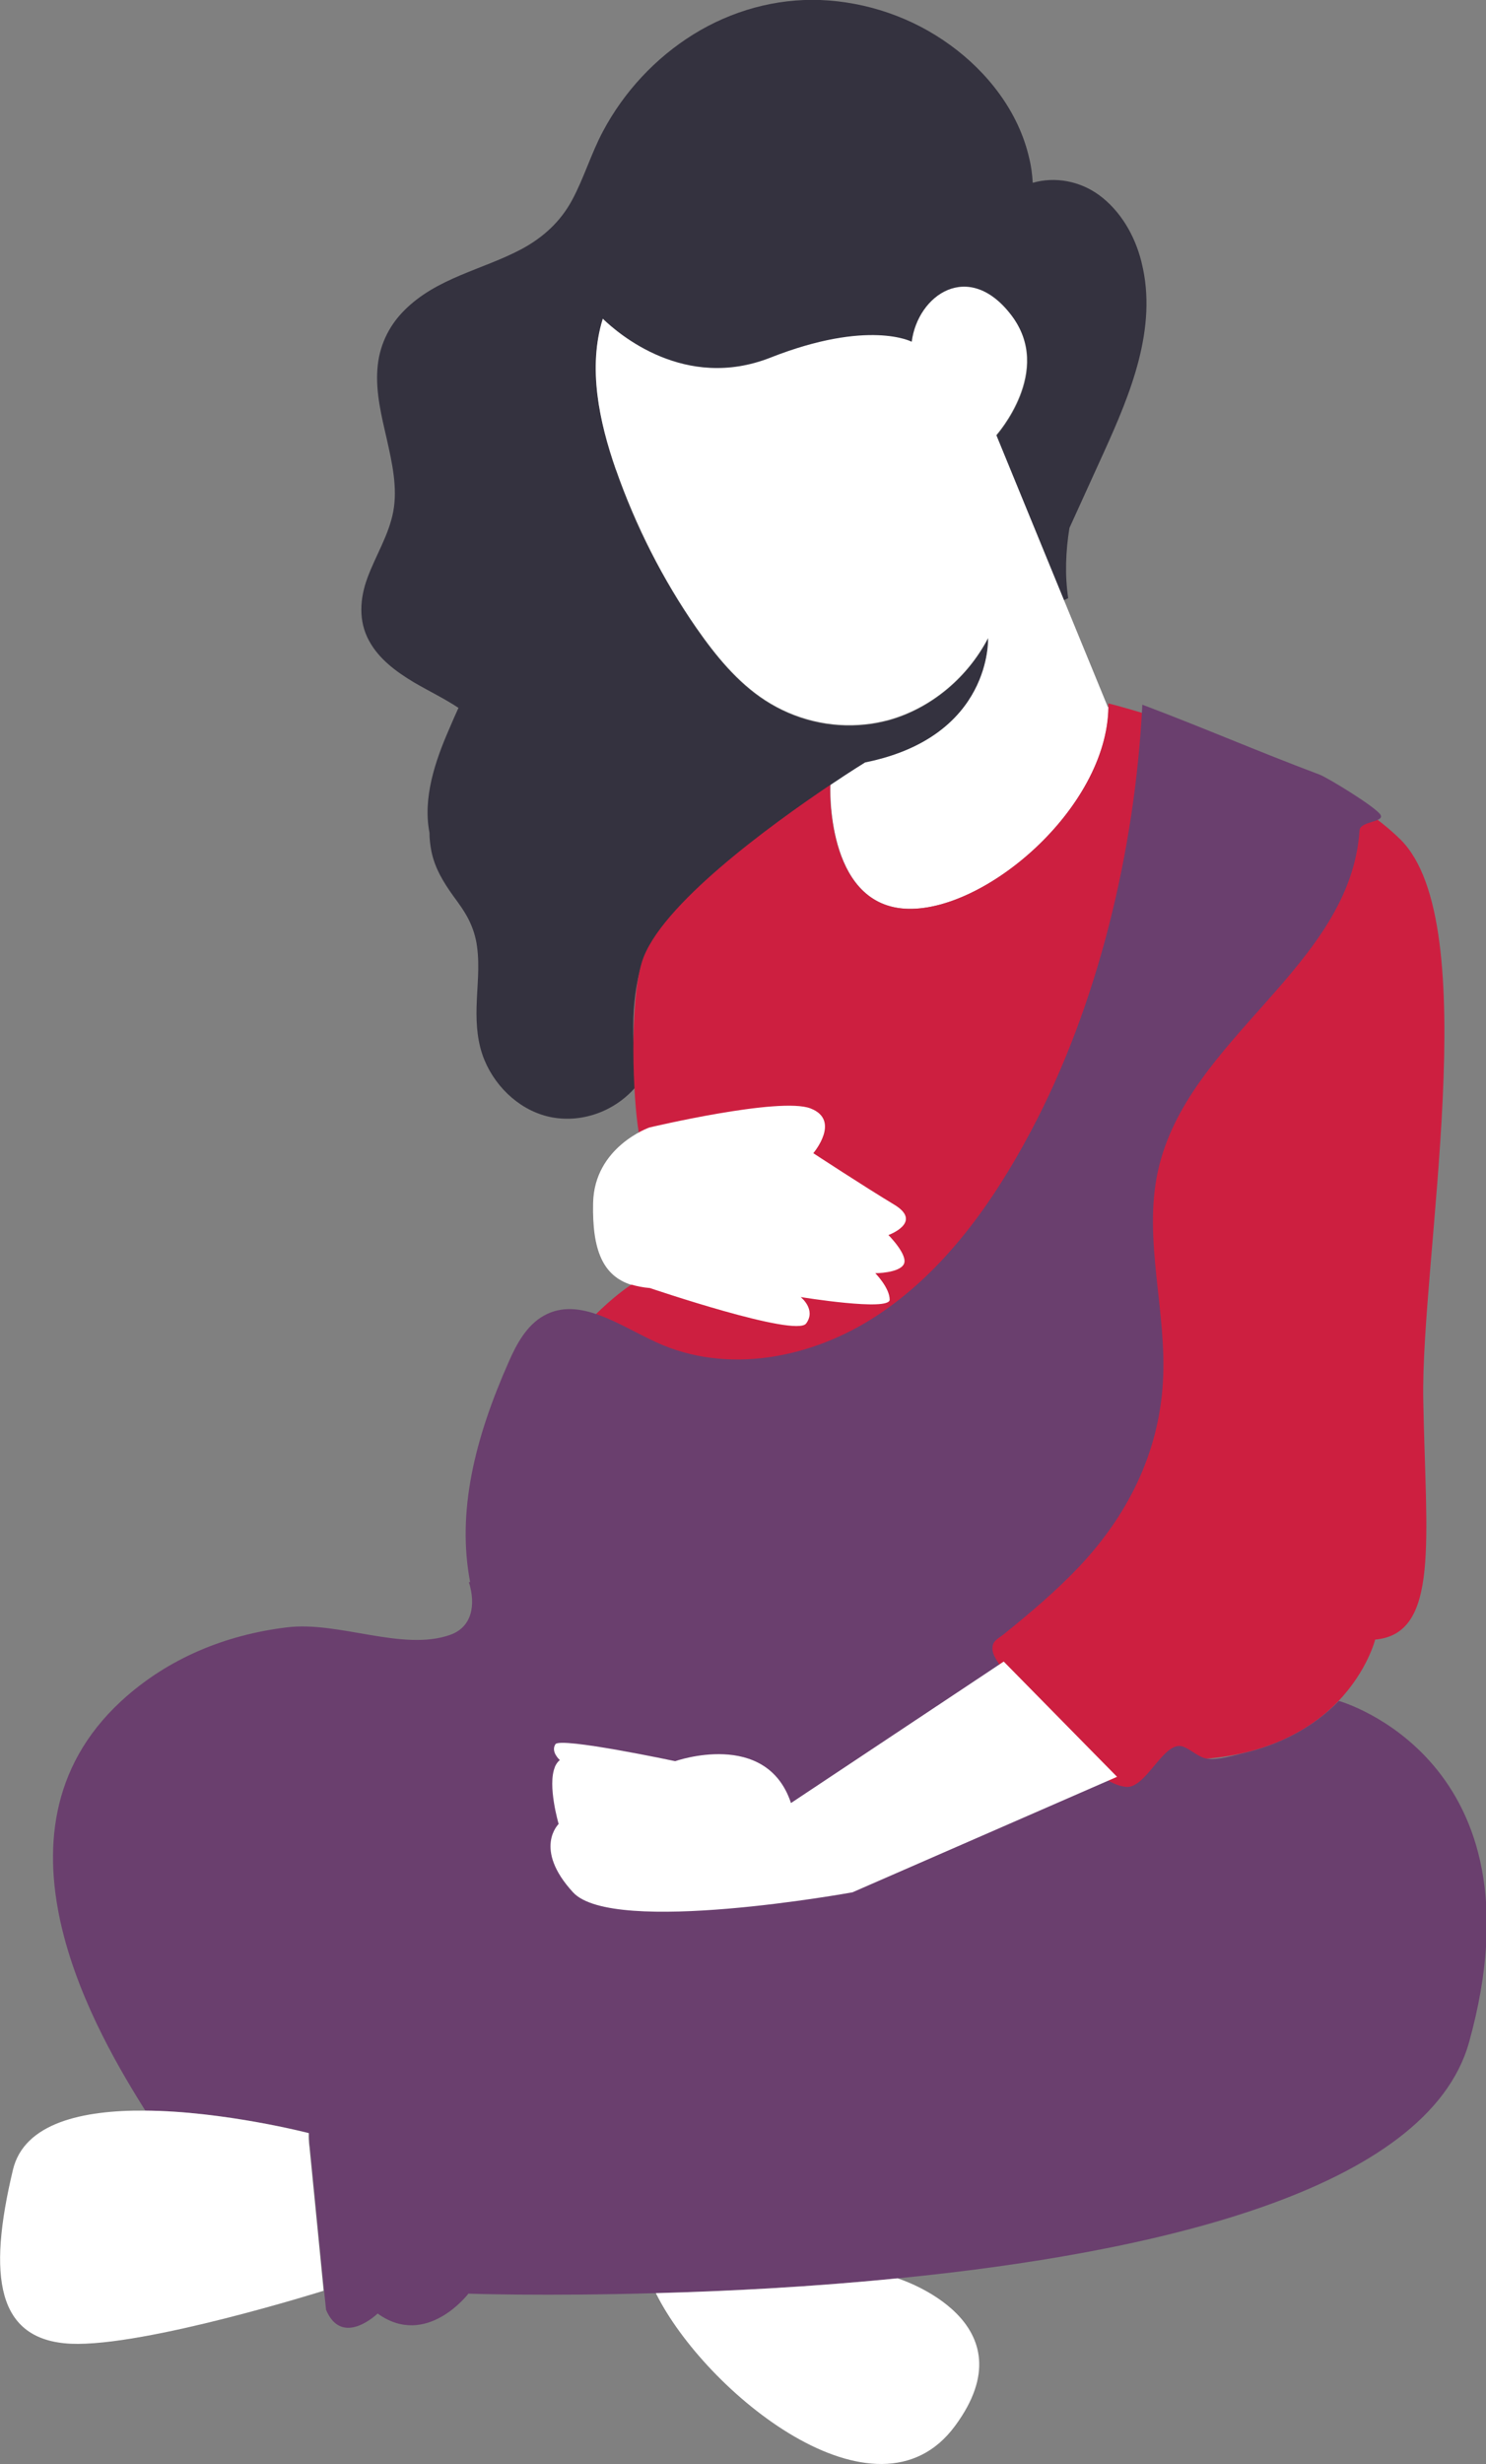 <svg width="184" height="305" viewBox="0 0 184 305" fill="none" xmlns="http://www.w3.org/2000/svg">
<rect x="0" y="0" width="184" height="305" fill="#808080" stroke="none"/>
<g clip-path="url(#clip0_592_4424)">
<path d="M141.324 32.366C140.495 29.087 138.714 26.07 136.073 24.135C133.679 22.397 130.639 21.84 127.876 22.627C127.814 21.61 127.692 20.593 127.446 19.61C126.126 13.773 122.227 8.887 117.652 5.575C112.924 2.131 107.275 0.23 101.564 -1.24257e-05C96.068 -0.197 90.603 1.312 85.844 4.263C81.208 7.149 77.278 11.313 74.638 16.298C73.195 19.019 72.304 22.036 70.861 24.725C69.388 27.48 67.208 29.415 64.598 30.825C59.747 33.415 54.036 34.366 49.984 38.498C48.08 40.433 46.913 42.925 46.729 45.712C46.514 48.631 47.251 51.549 47.896 54.369C48.541 57.255 49.247 60.338 48.694 63.322C48.142 66.24 46.514 68.765 45.501 71.52C44.549 74.078 44.365 76.865 45.685 79.291C46.913 81.587 49.093 83.161 51.212 84.44C53.054 85.522 54.988 86.44 56.769 87.621C56.37 88.506 55.971 89.391 55.602 90.277C53.852 94.278 52.348 98.803 53.177 103.066C53.177 103.853 53.269 104.607 53.422 105.394C53.852 107.493 54.927 109.231 56.124 110.903C56.8 111.821 57.475 112.739 57.997 113.756C58.55 114.838 58.918 115.986 59.072 117.199C59.409 119.659 59.072 122.184 59.01 124.643C58.949 126.906 59.133 129.168 59.993 131.234C61.497 134.841 64.721 137.662 68.405 138.317C72.243 139.006 76.326 137.465 78.875 134.35C78.967 134.251 78.998 134.12 78.967 134.022C78.967 134.022 78.998 134.022 79.028 133.989C78.322 129.955 77.923 124.315 79.519 119.134C81.669 112.149 95.608 102.082 102.823 97.229C105.402 95.491 107.121 94.441 107.121 94.441C122.902 91.261 122.349 79.029 122.349 79.029C119.77 83.981 115.226 87.719 110.099 89.162C109.117 89.424 108.134 89.621 107.121 89.719C102.853 90.178 98.432 89.129 94.748 86.735C91.309 84.505 88.607 81.193 86.213 77.75C82.068 71.749 78.691 65.158 76.265 58.173C74.239 52.336 72.857 45.843 74.515 39.941C76.112 41.81 77.954 43.417 80.011 44.663C84.677 47.45 90.142 48.434 95.393 47.286C101.165 46.007 106.476 42.63 112.433 42.203C112.709 42.302 112.893 42.4 112.893 42.4C112.893 42.335 118.082 30.202 125.205 39.088C130.639 45.843 123.363 53.943 123.363 53.943L131.714 74.307L132.266 74.045C131.837 71.126 131.959 68.24 132.42 65.355C133.832 62.239 135.275 59.092 136.687 55.976C139.942 48.795 143.381 40.597 141.354 32.497L141.324 32.366Z" fill="#34323F"/>
<path d="M76.265 58.108C78.721 65.092 82.068 71.716 86.213 77.684C88.607 81.128 91.309 84.44 94.748 86.669C98.432 89.063 102.853 90.113 107.121 89.654C108.134 89.555 109.117 89.359 110.099 89.096C115.226 87.653 119.77 83.915 122.349 78.963C122.349 78.963 122.902 91.195 107.121 94.376C107.121 94.376 105.402 95.425 102.823 97.163C102.823 97.163 102.178 111.854 112.033 112.477C121.766 113.1 137.087 100.114 137.271 87.522H137.179L131.714 74.209L123.363 53.845C123.363 53.845 130.486 45.876 125.205 38.99C119.924 32.103 113.63 36.53 112.893 42.302C112.893 42.302 107.551 39.482 95.393 44.269C84.8 48.434 76.572 41.318 74.638 39.449C72.765 45.483 74.177 52.172 76.265 58.14V58.108Z" fill="white"/>
<path d="M63.831 205.705C64.905 209.771 66.502 214.1 68.681 218.724C68.835 218.396 69.019 218.1 69.296 217.904C69.296 217.904 68.129 216.887 68.743 215.936C69.357 214.985 83.572 218.035 83.572 218.035C83.572 218.035 94.871 214.034 97.91 223.216L124.253 205.705L137.025 220.921C144.148 224.856 148.324 217.773 148.324 217.773C157.105 217.281 162.508 213.936 165.732 210.558C169.324 206.787 170.276 202.951 170.276 202.951C178.32 202.229 176.539 190.588 176.232 173.306C175.895 156.025 183.939 114.248 173.377 103.885C162.815 93.523 137.24 87.063 137.24 87.063V87.522C137.087 100.081 121.766 113.1 112.003 112.477C102.147 111.821 102.792 97.163 102.792 97.163C95.577 102.016 81.638 112.083 79.489 119.068C77.892 124.249 78.383 136.087 79.09 140.154C79.673 143.498 78.138 159.042 78.138 159.042C77.555 159.403 55.326 173.962 63.8 205.738L63.831 205.705Z" fill="#CD1F40"/>
<path d="M165.763 210.558C162.508 213.936 158.302 216.002 153.912 217.018C152.622 217.314 150.872 217.871 149.552 217.707C148.447 217.576 147.618 216.658 146.574 216.231C144.148 215.215 141.968 221.445 139.42 221.183C136.043 220.822 133.065 216.297 130.179 214.395C128.398 213.215 125.88 208.984 124.621 207.214C124.099 206.492 122.994 205.181 122.902 204.262C122.81 203.147 123.393 202.983 124.284 202.295C127.538 199.671 130.762 196.95 133.648 193.9C139.512 187.669 143.473 180.029 143.995 171.077C144.517 162.354 141.508 153.467 143.381 144.941C147.004 128.447 167.236 119.659 168.342 102.771C168.434 101.623 171.535 101.787 170.921 100.836C170.276 99.852 164.473 96.311 163.399 95.884C155.631 92.966 149.183 90.146 141.446 87.227C140.556 105.132 135.951 124.446 127.63 140.055C122.902 148.975 116.854 157.37 108.687 162.78C100.52 168.191 89.989 170.191 81.208 166.125C76.695 164.059 71.721 160.419 67.361 162.846C65.273 163.994 63.984 166.289 63.002 168.552C58.765 178.094 56.554 187.145 58.212 195.835H58.058C58.949 198.688 58.427 201.409 55.756 202.36C49.861 204.459 41.909 200.622 35.492 201.442C27.97 202.36 20.786 205.246 15.014 210.558C-2.917 227.086 12.404 252.303 17.992 261.255C27.786 261.321 38.286 264.042 38.286 264.042C38.255 264.993 38.378 265.78 38.378 265.78L40.128 283.554L40.374 285.915C42.369 290.637 46.76 286.374 46.76 286.374C52.808 290.735 57.997 283.915 57.997 283.915C57.997 283.915 67.515 284.242 81.269 283.849C89.989 283.619 100.397 283.095 111.204 282.013C142.429 278.93 176.785 271.257 181.912 252.762C191.614 217.773 165.824 210.558 165.824 210.558H165.763Z" fill="#6A3F6E"/>
<path d="M78.168 159.009C78.844 159.206 79.612 159.37 80.471 159.436C80.471 159.436 98.494 165.568 99.814 163.83C101.103 162.092 99.138 160.551 99.138 160.551C99.138 160.551 110.161 162.354 110.161 160.879C110.161 159.403 108.38 157.599 108.38 157.599C108.38 157.599 111.327 157.599 111.911 156.484C112.494 155.369 110.007 152.877 110.007 152.877C110.007 152.877 114.367 151.303 110.713 149.106C107.06 146.909 100.704 142.744 100.704 142.744C100.704 142.744 104.174 138.678 100.366 137.203C96.559 135.727 80.41 139.564 80.41 139.564C80.41 139.564 73.563 141.957 73.44 148.942C73.318 154.779 74.668 157.927 78.168 159.042V159.009Z" fill="white"/>
<path d="M68.712 218.724C67.76 220.986 69.173 225.774 69.173 225.774C69.173 225.774 65.98 228.824 70.953 234.234C75.897 239.645 105.555 234.234 105.555 234.234L138.315 219.937L124.284 205.672L97.941 223.183C94.901 214.002 83.603 218.002 83.603 218.002C83.603 218.002 69.388 214.985 68.773 215.904C68.159 216.854 69.326 217.871 69.326 217.871C69.05 218.068 68.866 218.363 68.712 218.691V218.724Z" fill="white"/>
<path d="M38.317 265.781C38.317 265.781 38.194 265.026 38.225 264.043C38.225 264.043 27.724 261.321 17.93 261.255C10.255 261.19 2.978 262.764 1.597 268.601C-1.566 281.849 -0.399 289.686 8.781 290.112C17.961 290.506 40.067 283.554 40.067 283.554L38.317 265.781Z" fill="white"/>
<path d="M81.208 283.849C87.287 296.113 108.533 313.428 118.235 300.311C127.814 287.391 111.542 282.144 111.143 282.013C100.366 283.095 89.928 283.62 81.239 283.849H81.208Z" fill="white"/>
</g>
<defs>
<clipPath id="clip0_592_4424">
<rect width="184" height="305" fill="white"/>
</clipPath>
</defs>
</svg>
